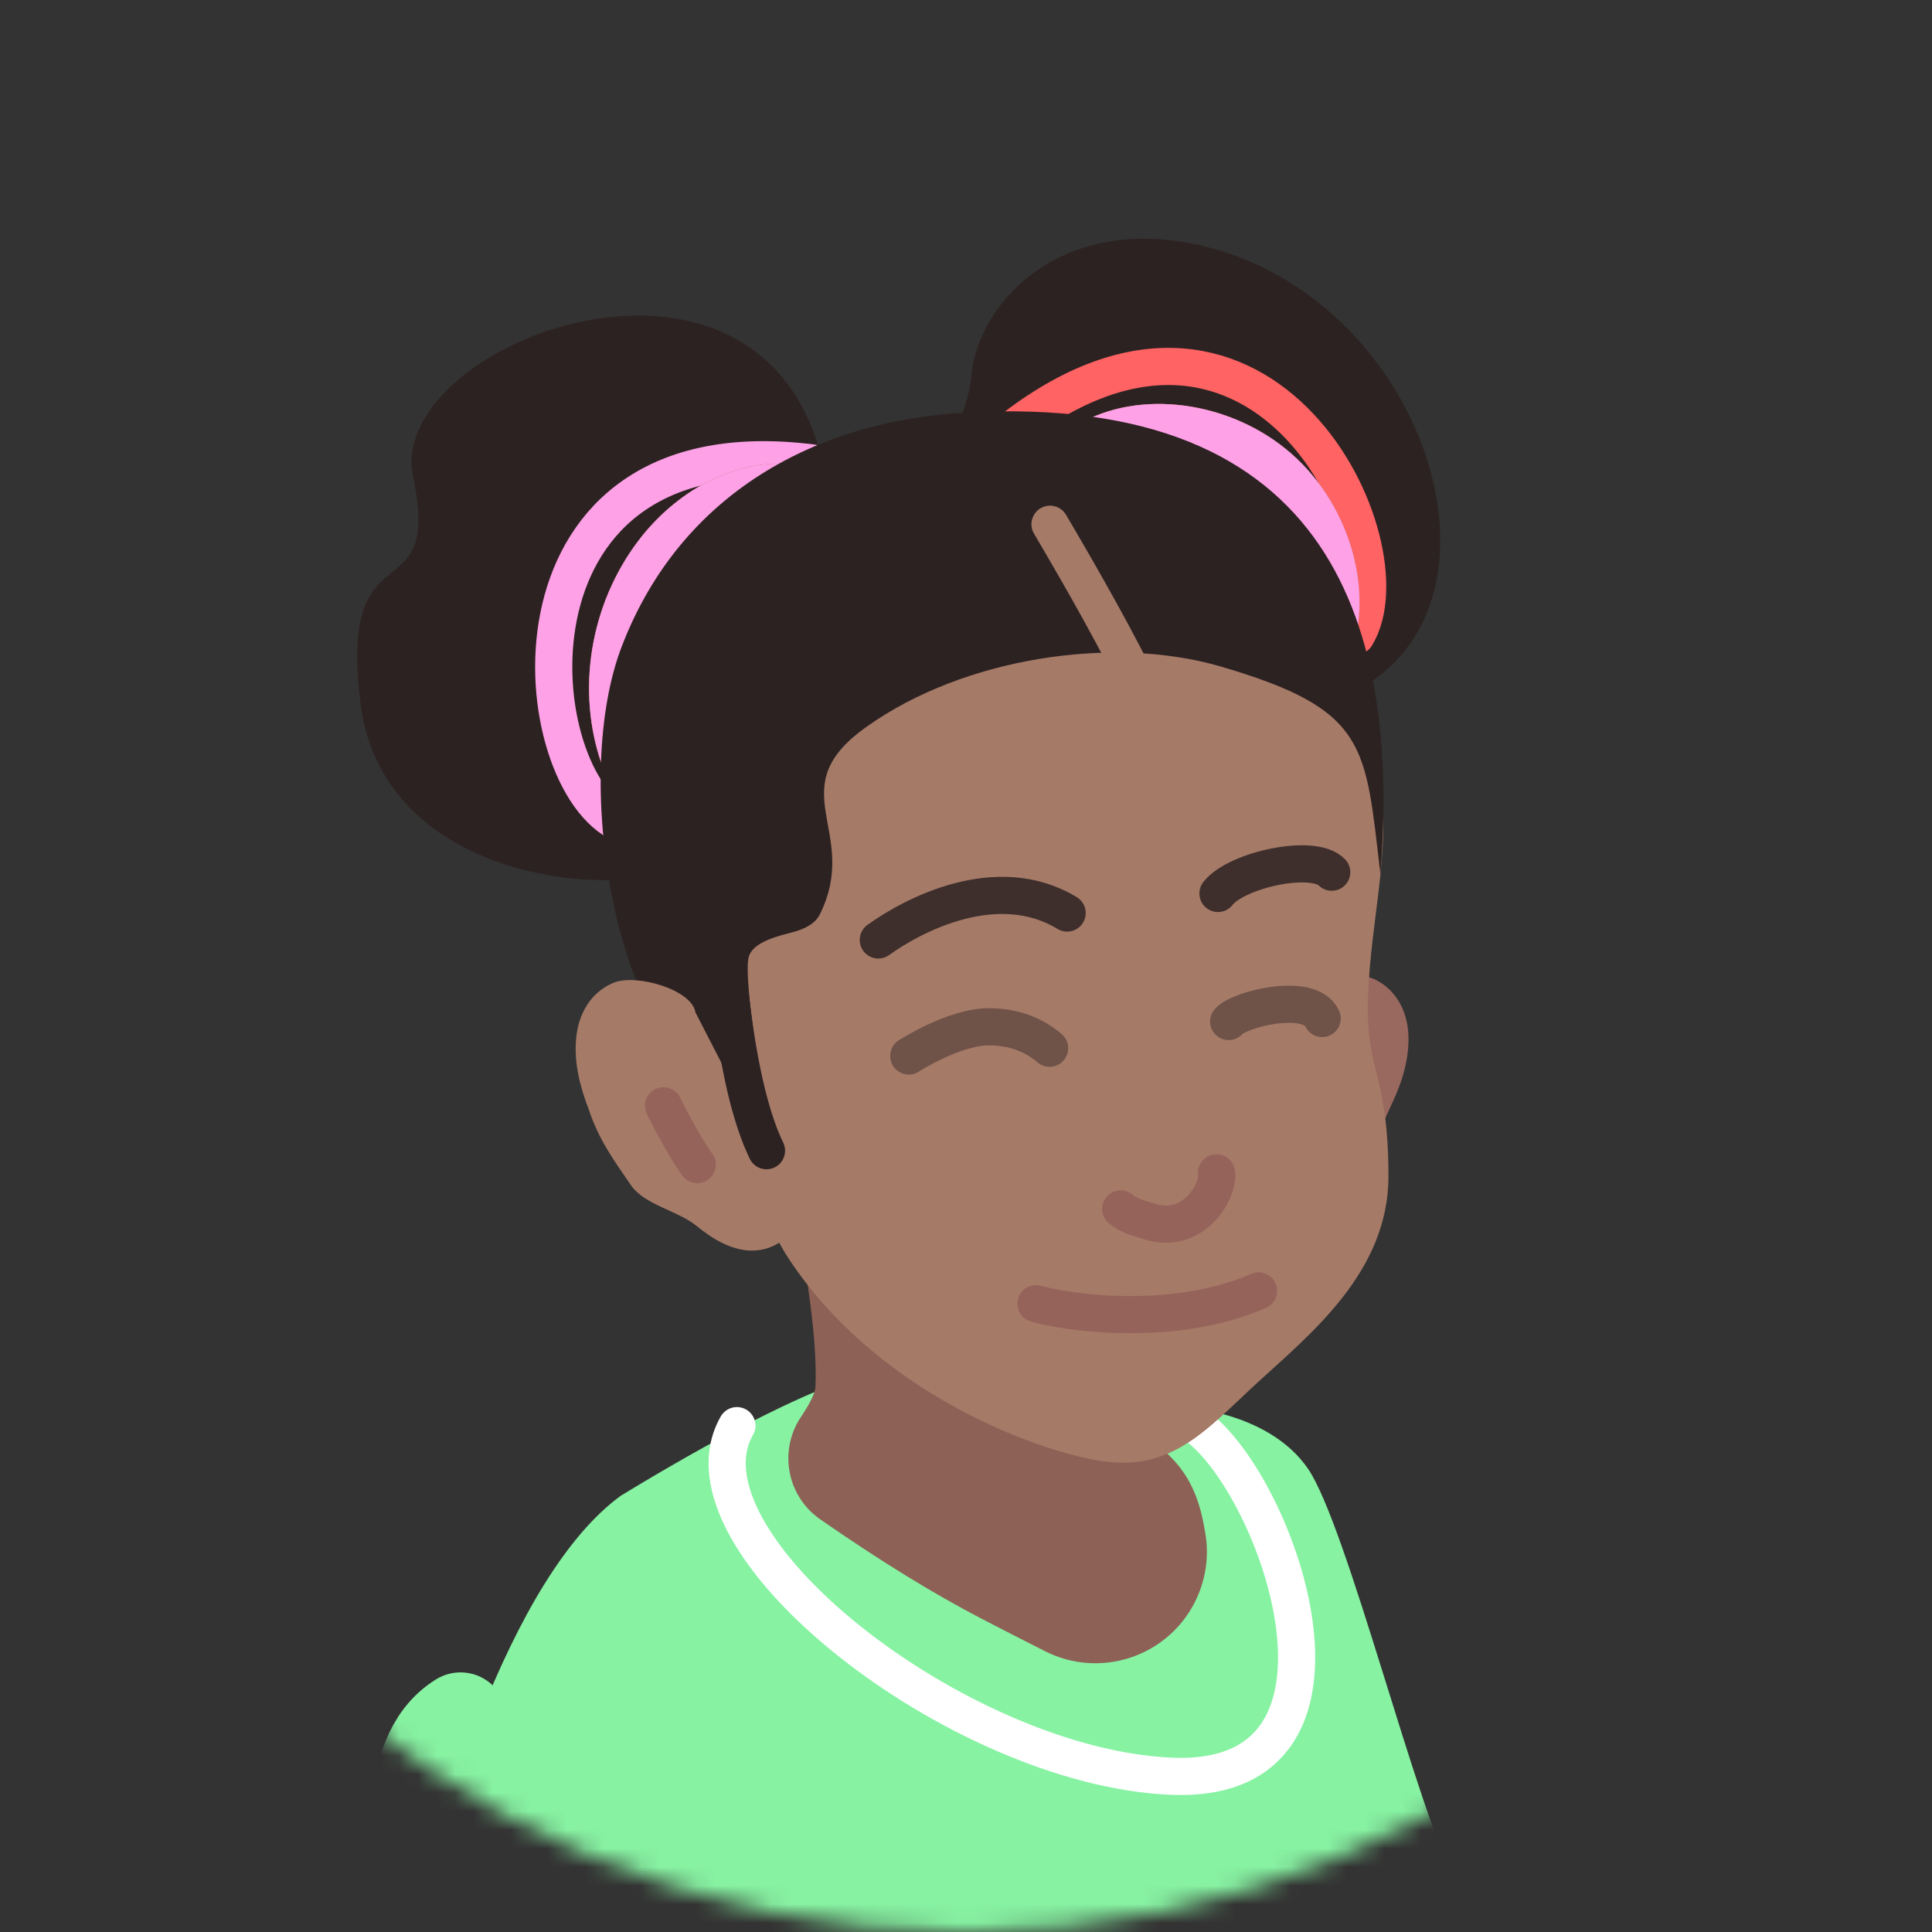 <?xml version="1.0" encoding="UTF-8"?>
<svg width="104px" height="104px" viewBox="0 0 104 104" version="1.1" xmlns="http://www.w3.org/2000/svg" xmlns:xlink="http://www.w3.org/1999/xlink">
    <rect x="0" y="0" width="104" height="104" fill="#333333" stroke="none"/>
    <!-- Generator: Sketch 49.3 (51167) - http://www.bohemiancoding.com/sketch -->
    <title>avatar/01 copy 17</title>
    <desc>Created with Sketch.</desc>
    <defs>
        <circle id="path-1" cx="52" cy="52" r="52"></circle>
    </defs>
    <g id="Style" stroke="none" stroke-width="1" fill="none" fill-rule="evenodd">
        <g id="Illustration" transform="translate(-657, -1046)">
            <g id="Illustration/Avatar/16" transform="translate(657, 1046)">
                <g id="Group">
                    <mask id="mask-2" fill="white">
                        <use xlink:href="#path-1"></use>
                    </mask>
                    <path d="M68.913,39.77 C67.221,40.932 63.207,37.12 59.341,37.192 C55.476,37.263 50.297,33.491 51.008,26.045 C52.415,11.33 74.25,3.927 75.937,20.699" id="Path-31-Copy" fill="#2D2222" mask="url(#mask-2)" transform="translate(63.44, 25.544) scale(-1, -1) rotate(-84) translate(-63.44, -25.544) "></path>
                    <path d="M37.601,46.263 C34.174,48.637 20.686,47.814 19.414,37.918 C18.142,28.023 23.84,33.254 22.236,25.678 C20.633,18.102 42.937,10.074 44.625,27.008" id="Path-31" fill="#2D2222" mask="url(#mask-2)"></path>
                    <path d="M70.274,53.956 C69.982,52.749 66.917,52.146 65.75,52.749 C64.582,53.353 63.998,54.56 63.998,55.918 C63.998,57.276 64.436,58.483 65.02,59.69 C66.187,62.405 67.939,64.819 70.42,66.479 C71.296,67.082 72.463,67.686 73.631,67.535 C74.798,67.384 75.82,66.479 75.82,65.272" id="Shape-Copy-2" fill="#99685E" fill-rule="nonzero" mask="url(#mask-2)" transform="translate(69.909, 60.036) scale(-1, 1) translate(-69.909, -60.036) "></path>
                    <g id="Group-2" mask="url(#mask-2)">
                        <g transform="translate(110, 59.5) rotate(5) translate(-110, -59.5) translate(-3, -155)">
                            <path d="M66.05,410.319 C61.863,412.418 53.801,412.087 52.021,411.755 C49.823,411.424 48.357,410.54 48.148,409.878 C47.938,409.325 47.833,408.663 48.671,408.663 L52.649,409.657 C57.57,408.221 61.967,410.209 66.155,408 C66.993,408 66.993,408.442 66.993,409.104 C67.097,409.767 66.05,410.319 66.05,410.319 Z" id="Shape" stroke="none" fill="#49361A" fill-rule="nonzero"></path>
                            <path d="M50.543,393.173 C49.73,396.103 48.308,399.138 48.816,402.172 C49.019,403.114 48.003,407.09 48.003,407.822 C47.8,410.752 57.857,409.915 59.381,409.81 C61.311,409.706 63.952,408.869 65.883,408.764 C66.492,408.764 67,408.345 67,407.718 C66.898,404.997 63.241,404.474 63.14,404.265 C62.53,402.695 61.209,401.021 60.092,399.765 C58.06,397.359 56.028,390.244 55.622,387" id="Shape" stroke="none" fill="#A57A67" fill-rule="nonzero"></path>
                            <path d="M78.872,393 C78.157,397.142 81.837,397.867 83.37,399.317 C84.29,400.249 85.414,401.077 86.641,401.698 L94,405.116 C92.876,405.944 91.342,405.323 89.911,405.219 C88.889,405.116 87.765,405.323 86.743,405.53 C80.712,406.462 74.579,405.84 68.549,405.116 C68.344,405.116 68.14,405.012 67.936,404.805 C67.322,404.287 66.913,403.355 67.016,402.527 C67.016,402.009 67.016,401.388 67.118,401.181 C68.14,397.867 69.469,397.97 70.082,393.414" id="Shape" stroke="none" fill="#A57A67" fill-rule="nonzero"></path>
                            <path d="M94.705,407 L69.565,407 C68.313,407 68,406.5 68,406 C68,405.4 68.313,405 69.565,405 L94.705,405 C95.957,405 97,405.5 97,406 C97,406.6 95.957,407 94.705,407 Z" id="Shape" stroke="none" fill="#49361A" fill-rule="nonzero"></path>
                            <path d="M60,353.669 C57.273,358.72 56.566,368.615 56.364,375.212 C56.162,379.335 56.566,385.725 56.667,389.642 C56.768,394.796 57.475,399.228 58.283,403.763 L49.193,405 C48.89,400.259 47.173,395.105 46.163,390.26 C45.557,386.962 43.638,380.468 42.729,377.273 C41.416,372.429 40.709,365.729 41.113,359.647 C41.416,355.421 42.325,351.711 43.335,348 L60,353.669 Z" id="Shape" stroke="none" fill="#A57A67" fill-rule="nonzero"></path>
                            <path d="M41,358.441 C41,358.543 41,358.748 41.102,358.851 C41.511,359.26 41.919,359.567 42.43,359.669 C44.065,360.079 45.801,359.772 47.538,359.977 C48.048,360.079 48.661,360.181 49.07,360.488 C49.478,360.898 49.683,361.41 49.887,361.921 C51.011,364.173 53.667,365.095 56.118,364.992 C56.425,364.992 56.731,364.89 56.935,364.89 C57.548,360.591 58.57,356.394 60,353.63 L43.145,348 C42.43,350.354 41.306,356.087 41,358.441 Z" id="Shape" stroke="none" fill="#8E5654" fill-rule="nonzero" opacity="0.8"></path>
                            <path d="M78.051,398.228 C77.742,397.503 78.566,393.153 78.669,392.324 C79.39,386.732 80.523,381.242 81.141,375.65 C82.172,367.468 82.275,359.182 81.451,351 L65.378,354.936 C64.039,361.875 66.615,370.575 67.542,377.514 C68.469,384.453 67.851,399.264 68.057,398.953 C68.16,399.057 78.36,399.057 78.051,398.228 Z" id="Shape" stroke="none" fill="#A57A67" fill-rule="nonzero"></path>
                            <path d="M82,359.717 C82,356.811 81.794,353.906 81.485,351 L65.417,354.807 C64.902,357.212 64.902,359.817 65.211,362.422 C66.241,363.023 67.374,363.324 68.61,363.624 C70.464,364.025 72.524,364.326 74.069,363.324 C74.893,362.723 75.511,361.821 76.438,361.42 C77.777,360.819 79.528,361.62 80.867,360.919 C81.485,360.819 81.794,360.318 82,359.717 Z" id="Shape" stroke="none" fill="#8E5654" fill-rule="nonzero" opacity="0.8"></path>
                            <path d="M28.992,259.826 C29.192,258.026 29.392,256.026 30.992,254.826" id="Shape" stroke="#87F2A2" stroke-width="5" fill="none" stroke-linecap="round"></path>
                            <path d="M39.278,302.299 C35.555,307.557 34.83,314.362 31.934,322.301 C30.693,325.703 28.934,330.859 28.314,334.467 C27.486,339.313 28.314,340.344 30.589,343.953 C33.796,349.108 36.589,346.736 41.761,349.52 C46.623,352.201 50.036,354.881 55.208,356.325 C64.518,358.902 94.206,354.16 93.999,341.066 C93.895,334.158 92.551,326.528 91.723,319.62 C90.896,311.888 89.344,306.217 86.344,299" id="Shape" stroke="none" fill="#E2E2E2" fill-rule="nonzero"></path>
                            <path d="M29,330.595 C29.212,332.764 30.163,333.281 30.798,335.141 C31.538,337.517 32.808,339.894 34.5,339.997 C36.404,340.1 37.99,337.517 38.625,334.624 C39.26,331.731 38.942,330.698 38.731,327.805 C38.096,321.502 36.827,315.199 35.981,309 C34.606,312.926 33.654,317.369 31.962,322.225 C30.904,324.499 29.74,327.598 29,330.595 Z" id="Shape" stroke="none" fill="#CECAD4" fill-rule="nonzero"></path>
                            <path d="M47,308 C46.333,309.604 45.667,311.302 45,313" id="Shape" stroke="#CECAD4" stroke-width="2" fill="none" stroke-linecap="round"></path>
                            <path d="M56.7,309 C56.4,311.667 56.1,314.333 56,317" id="Shape" stroke="#CECAD4" stroke-width="2" fill="none" stroke-linecap="round"></path>
                            <path d="M68,309 C68.6,310.935 69.3,312.774 70,315" id="Shape" stroke="#CECAD4" stroke-width="2" fill="none" stroke-linecap="round"></path>
                            <path d="M80,308 C80.727,309.702 81.273,311.298 82,313" id="Shape" stroke="#CECAD4" stroke-width="2" fill="none" stroke-linecap="round"></path>
                            <path d="M39.987,297.907 C39.679,298.945 38.754,300.606 39.062,301.644 C39.268,302.682 40.09,303.616 40.912,304.343 C45.641,308.807 51.295,309.637 57.771,310.364 C64.248,311.09 69.49,311.506 75.761,309.845 C79.256,308.91 83.265,307.146 85.116,305.381 C86.863,303.72 88.097,303.201 87.994,300.813 C87.891,298.426 87.172,297.491 86.966,295" id="Shape" stroke="none" fill="#E2E2E2" fill-rule="nonzero"></path>
                            <path d="M39.987,297.907 C39.679,298.945 38.754,300.606 39.062,301.644 C39.268,302.682 40.09,303.616 40.912,304.343 C45.641,308.807 51.295,309.637 57.771,310.364 C64.248,311.09 69.49,311.506 75.761,309.845 C79.256,308.91 83.265,307.146 85.116,305.381 C86.863,303.72 88.097,303.201 87.994,300.813 C87.891,298.426 87.172,297.491 86.966,295" id="Shape" stroke="none" fill="#CECAD4" fill-rule="nonzero"></path>
                            <path d="M38.541,242.109 C27.67,251.608 25.721,296.388 27.67,302.907 C27.67,301.872 27.977,300.217 29.003,300.32 C30.029,300.424 30.952,261.044 31.772,261.562 C33.31,262.596 33.31,268.701 34.849,269.84 C36.182,270.771 32.285,271.806 37.618,276.669 C41.925,285.568 41.413,285.05 38.951,294.57 C38.644,295.605 38.438,296.639 38.644,297.674 C38.849,298.709 39.669,299.64 40.49,300.364 C45.207,304.814 50.848,305.641 57.309,306.366 C63.77,307.09 69.001,307.504 75.257,305.848 C78.744,304.917 82.744,303.158 84.59,301.399 C86.333,299.743 88.282,299.226 88.18,296.846 C88.077,294.466 86.744,293.535 86.539,291.052 C85.923,283.498 87.667,287.12 87.667,279.566 C87.667,275.634 86.641,271.702 86.846,267.667 C87.051,264.045 91,280.63 91,277.009 C91,274.629 89.769,272.146 89.256,269.766 C88.333,265.937 87.308,261.902 85.052,258.694 C82.795,255.486 77.631,240.298 75.257,237.428 C72.883,234.557 67.975,234.348 65.514,235.072 C62.745,235.9 59.771,236.314 56.899,236.625 C53.002,237.038 55.99,233.272 52.196,234.099 C48.401,234.927 40.797,240.453 38.541,242.109 Z" id="Shape" stroke="none" fill="#87F2A2" fill-rule="nonzero"></path>
                            <path d="M44.438,237.807 C41.421,244.336 57.895,255.08 69.378,254.57 C80.861,254.061 73.764,238.473 69.069,235.652" id="Path-29" stroke="#FFFFFF" stroke-width="2" fill="none" stroke-linecap="round"></path>
                            <path d="M45.002,220 C44.897,221.23 48.26,230.355 48.47,235.379 C48.47,235.71 48.256,236.267 47.828,237.048 L47.828,237.048 C46.78,238.961 47.457,241.36 49.349,242.443 C52.74,244.382 55.794,245.912 58.51,247.032 C59.501,247.441 60.671,247.916 62.019,248.457 L62.019,248.457 C65.094,249.692 68.588,248.2 69.823,245.125 C70.301,243.935 70.385,242.624 70.063,241.383 C70.013,241.191 69.961,241.002 69.908,240.816 C68.956,237.529 67.11,237.253 67.069,236.609" id="Shape" stroke="none" fill="#8E6157" fill-rule="nonzero"></path>
                            <path d="M63.837,237.968 C67.933,238.378 69.631,235.813 72.143,233.066 C74.762,230.203 78.656,226.507 78.208,221.386 C77.76,216.265 76.672,215.916 76.35,212.809 C75.889,208.353 76.981,203.877 75.775,199.654 C73.727,192.588 67.319,185.022 60.151,183.383 C53.495,181.847 45.507,185.022 41.309,190.45 C37.11,195.877 36.496,203.149 37.52,209.908 C38.339,215.233 42.128,222.504 46.224,228.342 C51.486,235.218 60.253,237.661 63.837,237.968 Z" id="Shape" stroke="none" fill="#A57A67" fill-rule="nonzero"></path>
                            <path d="M21.388,309.675 C18.347,313.532 34.259,312.085 31.725,309" id="Shape" stroke="#F95346" stroke-width="2" fill="none" stroke-linecap="round"></path>
                            <path d="M21.388,308.675 C18.347,312.532 34.259,311.085 31.725,308" id="Shape" stroke="#F95346" stroke-width="2" fill="none" stroke-linecap="round"></path>
                            <path d="M21.388,309.675 C18.347,313.532 34.259,312.085 31.725,309" id="Shape" stroke="#FFA1E6" stroke-width="2" fill="none" stroke-linecap="round"></path>
                            <path d="M21.388,308.675 C18.347,312.532 34.259,311.085 31.725,308" id="Shape" stroke="#667AF4" stroke-width="2" fill="none" stroke-linecap="round"></path>
                            <path d="M28.197,330.605 C24.962,328.429 23.396,324.388 22.979,320.451 C22.561,316.514 22.979,312.577 22.561,308.639 C22.248,305.635 21.518,302.837 21.205,299.833 C19.744,286.363 26.527,274.345 27.988,260.876 C28.092,260.358 28.718,259.84 29.24,260.047 C33.101,261.601 36.649,263.259 38.736,266.885 C39.467,268.128 40.093,269.475 39.989,270.926 C39.989,272.273 39.362,273.412 38.945,274.656 C37.067,279.214 34.98,281.701 33.936,286.467 C32.579,292.684 32.579,301.18 31.745,307.5 C31.432,309.779 31.223,312.266 32.162,314.338 C32.579,315.374 33.31,316.203 33.832,317.239 C35.606,320.969 33.936,325.217 32.266,329.05 C31.849,329.879 31.432,330.812 30.284,330.915 C29.658,331.019 28.927,331.123 28.197,330.605 Z" id="Shape" stroke="none" fill="#A57A67" fill-rule="nonzero"></path>
                            <path d="M28,319 C28.231,320.667 28.615,322.333 29,324" id="Shape" stroke="#82444A" stroke-width="2" fill="none" opacity="0.8" stroke-linecap="round"></path>
                            <path d="M35.211,206.004 C29.88,203.694 26.765,185.174 43.944,185.829" id="Path-30" stroke="#FFA1E6" stroke-width="2" fill="none" stroke-linecap="round"></path>
                            <path d="M43,186.004 C39.885,185.9 36.978,187.883 35.213,190.492 C32.825,194.041 32.306,198.738 33.967,202.704 C34.383,203.643 34.902,204.687 35.94,205" id="Shape" stroke="none" fill="#F8987F" fill-rule="nonzero"></path>
                            <path d="M63.68,196.285 C58.464,194.024 55.417,175.905 72.224,176.547" id="Path-30-Copy" stroke="#FF6363" stroke-width="2" fill="none" stroke-linecap="round" transform="translate(65.892, 186.407) scale(-1, 1) rotate(40) translate(-65.892, -186.407) "></path>
                            <path d="M58,182.549 C61.103,180.302 66.109,180.516 69.612,183.084 C73.116,185.653 74.818,190.361 73.617,194" id="Shape" stroke="none" fill="#F8987F" fill-rule="nonzero"></path>
                            <path d="M43,186.004 C39.885,185.9 36.978,187.883 35.213,190.492 C32.825,194.041 32.306,198.738 33.967,202.704 C34.383,203.643 34.902,204.687 35.94,205" id="Shape" stroke="none" fill="#302342" fill-rule="nonzero" opacity="0.4"></path>
                            <path d="M58,182.549 C61.103,180.302 66.109,180.516 69.612,183.084 C73.116,185.653 74.818,190.361 73.617,194" id="Shape" stroke="none" fill="#302342" fill-rule="nonzero" opacity="0.4"></path>
                            <path d="M43,186.004 C39.885,185.9 36.978,187.883 35.213,190.492 C32.825,194.041 32.306,198.738 33.967,202.704 C34.383,203.643 34.902,204.687 35.94,205" id="Shape" stroke="none" fill="#FFA1E6" fill-rule="nonzero"></path>
                            <path d="M58,182.549 C61.103,180.302 66.109,180.516 69.612,183.084 C73.116,185.653 74.818,190.361 73.617,194" id="Shape" stroke="none" fill="#FFA1E6" fill-rule="nonzero"></path>
                            <path d="M66.668,194.798 C60.728,193.676 52.973,195.6 48.16,199.682 C43.654,203.458 48.326,205.316 46.483,210.01 C46.278,210.521 45.766,210.827 45.254,211.031 C44.434,211.337 42.966,211.768 42.864,212.686 C42.796,213.299 43.089,214.985 43.744,217.744 C42.308,218.682 41.42,219.082 41.079,218.946 C36.163,217.211 32.476,203.842 34.627,196.494 C37.085,188.023 44.048,183.533 51.934,182.41 C71.699,179.553 76.255,192.129 76.357,205.193 C74.924,198.355 74.963,196.431 66.668,194.798 Z" id="Shape" stroke="none" fill="#2D2222" fill-rule="nonzero"></path>
                            <path d="M40.276,215.841 C39.984,214.634 36.919,214.031 35.751,214.634 C34.584,215.238 34,216.445 34,217.803 C34,219.16 34.438,220.367 35.022,221.574 C35.671,223.084 36.596,224.167 37.631,225.413 C38.458,226.408 40.229,226.543 41.331,227.281 C42.206,227.884 43.374,228.488 44.542,228.337 C45.709,228.186 46.731,227.281 46.731,226.074" id="Shape" stroke="none" fill="#A57A67" fill-rule="nonzero"></path>
                            <path d="M59.909,228.917 C61.569,229.525 67.186,230.742 71.909,229.069" id="Shape" stroke="#96635B" stroke-width="2" fill="none" stroke-linecap="round" transform="translate(65.909, 229.417) rotate(-9) translate(-65.909, -229.417) "></path>
                            <path d="M68.974,222 C69.196,222.994 67.98,225.578 65.437,224.883 C64.884,224.783 64.442,224.684 64,224.386" id="Shape" stroke="#96635B" stroke-width="2" fill="none" stroke-linecap="round"></path>
                            <path d="M57,188 C59.069,190.9 61.138,193.9 63,197" id="Shape" stroke="#A57A67" stroke-width="2" fill="none" stroke-linecap="round"></path>
                            <path d="M21,310 C22.467,308.804 29.8,308.734 32,309.508" id="Shape" stroke="#FFA1E6" stroke-width="2" fill="none" stroke-linecap="round"></path>
                            <path d="M21.443,311 C17.935,307.095 36.54,307.198 32.394,310.178" id="Shape" stroke="#FFA1E6" stroke-width="2" fill="none" stroke-linecap="round"></path>
                            <path d="M21.443,308 C17.935,304.095 36.54,304.198 32.394,307.178" id="Shape" stroke="#FFA1E6" stroke-width="2" fill="none" stroke-linecap="round"></path>
                            <path d="M21.443,307 C17.935,303.095 36.54,303.198 32.394,306.178" id="Shape" stroke="#FFA1E6" stroke-width="2" fill="none" stroke-linecap="round"></path>
                            <path d="M21.443,306 C17.935,302.095 36.54,302.198 32.394,305.178" id="Shape" stroke="#FFA1E6" stroke-width="2" fill="none" stroke-linecap="round"></path>
                            <path d="M21.443,310 C17.935,306.095 36.54,306.198 32.394,309.178" id="Shape" stroke="#FFA1E6" stroke-width="2" fill="none" stroke-linecap="round"></path>
                            <path d="M27.978,305.696 C28.191,307.332 26.806,308.749 24.994,308.967 C23.182,309.185 22.117,308.313 22.01,306.678 C21.903,305.042 22.649,303.516 24.461,303.08 C26.38,302.644 27.765,304.061 27.978,305.696 Z" id="Shape" stroke="none" fill="#8A59EF" fill-rule="evenodd" opacity="0.4"></path>
                            <path d="M48,403.523 C51.25,399.037 60.79,405.766 61,407" id="Shape" stroke="#E2E2E2" stroke-width="2" fill="none" stroke-linecap="round"></path>
                            <path d="M61.071,410 C60.716,407.118 61.781,404.029 62.402,403.412 C62.58,403.206 62.935,403 63.201,403 C63.556,403.103 63.822,403.412 64,403.824" id="Shape" stroke="#E2E2E2" stroke-width="2" fill="none" stroke-linecap="round"></path>
                            <path d="M75,404 C77.473,400.712 81.022,398.273 85,397" id="Shape" stroke="#E2E2E2" stroke-width="2" fill="none" stroke-linecap="round"></path>
                            <path d="M47.245,396 C47.04,396 46.938,395.801 47.04,395.602 C47.142,395.404 47.347,395.404 47.449,395.304 C48.676,394.907 49.902,394.41 51.129,394.012 C52.458,393.515 53.684,393.118 55.116,393.018 C56.444,392.919 57.876,393.217 59,394.012" id="Shape" stroke="#E2E2E2" stroke-width="2" fill="none" stroke-linecap="round"></path>
                            <path d="M68,394 C72.045,393.333 76.196,392.667 80.241,392 C80.56,392 81.093,392.133 80.986,392.533" id="Shape" stroke="#E2E2E2" stroke-width="2" fill="none" stroke-linecap="round"></path>
                            <path d="M2,298 C4.368,299.031 6.632,300.062 9,301" id="Shape" stroke="#FF6363" stroke-width="2" fill="none" stroke-linecap="round"></path>
                            <path d="M0,306 C2.63,306.1 5.37,306.2 8,306.3" id="Shape" stroke="#FF6363" stroke-width="2" fill="none" stroke-linecap="round"></path>
                            <path d="M2,314 C5.036,313.565 8.072,312.957 11,312" id="Shape" stroke="#FF6363" stroke-width="2" fill="none" stroke-linecap="round"></path>
                            <path d="M195,33 C196.42,36.6 198.957,39.776 202,42" id="Shape" stroke="#FF6363" stroke-width="2" fill="none" stroke-linecap="round"></path>
                            <path d="M188,44 C190.9,45.969 194.5,47 198,47" id="Shape" stroke="#FF6363" stroke-width="2" fill="none" stroke-linecap="round"></path>
                            <path d="M184,55.3 C187.7,55.7 191.3,55.6 195,55" id="Shape" stroke="#FF6363" stroke-width="2" fill="none" stroke-linecap="round"></path>
                            <path d="M131.765,57 C134.428,59.172 137.091,61.345 138.627,64.345 C140.47,67.966 140.368,72.621 138.32,76.241 C138.012,76.759 137.705,77.276 137.807,77.793 C137.807,78.31 138.115,78.621 138.422,79.034 C140.675,81.828 142.723,84.931 143.542,88.448 C145.283,95.586 141.801,102.931 137.398,108.828 C135.759,111 133.813,113.172 131.253,114 L112,85.345 L131.765,57 Z" id="Shape" stroke="none" fill="#703D31" fill-rule="nonzero"></path>
                            <path d="M131.765,57 C134.428,59.172 137.091,61.345 138.627,64.345 C140.47,67.966 140.368,72.621 138.32,76.241 C138.012,76.759 137.705,77.276 137.807,77.793 C137.807,78.31 138.115,78.621 138.422,79.034 C140.675,81.828 142.723,84.931 143.542,88.448 C145.283,95.586 141.801,102.931 137.398,108.828 C135.759,111 133.813,113.172 131.253,114 L112,85.345 L131.765,57 Z" id="Shape" stroke="none" fill="#562D2A" fill-rule="nonzero"></path>
                            <circle id="Oval" stroke="none" fill="#703D31" fill-rule="nonzero" cx="78.5" cy="64.5" r="10.5"></circle>
                            <path d="M96,85.26 C96,94.86 94.868,116 85.193,116 C75.517,116 60.696,102.826 61.005,92 C61.211,82.4 68.827,68 78.502,68 C88.178,68 96,75.66 96,85.26 Z" id="Shape" stroke="none" fill="#703D31" fill-rule="nonzero"></path>
                            <rect id="Rectangle-path" stroke="none" fill="#D5B49E" fill-rule="nonzero" x="104" y="67" width="12" height="29"></rect>
                            <rect id="Rectangle-path" stroke="none" fill="#C4907E" fill-rule="nonzero" x="103" y="67" width="13" height="30"></rect>
                            <path d="M135.437,45.636 C127.017,51.222 125.873,23.914 125.769,20.707 C125.769,13.777 121.611,6.743 132.63,8.191 C144.17,9.743 147.704,19.673 148.848,28.672 C149.472,33.43 148.12,39.533 145.833,43.774 C144.482,46.153 138.348,53.187 135.541,48.325" id="Shape" stroke="none" fill="#703D31" fill-rule="nonzero"></path>
                            <path d="M136.986,48.855 C136.986,66.556 136.678,84.359 120.36,82.918 C102.811,81.374 75,68.614 75,50.811 C75,33.007 92.036,12.529 109.687,12.014 C138.525,11.397 136.986,31.155 136.986,48.855 Z" id="Shape" stroke="none" fill="#D5B49E" fill-rule="nonzero"></path>
                            <path d="M108,81.778 C108,92.411 99.287,101 88.5,101 C77.713,101 69,92.411 69,81.778 C69,73.803 73.875,63.681 80.928,61.125 C83.314,60.307 85.803,63.783 88.5,63.783 C99.184,63.885 108,71.145 108,81.778 Z" id="Shape" stroke="none" fill="#703D31" fill-rule="nonzero"></path>
                            <path d="M74,80 C72.329,83.017 70.824,94.883 73.331,98" id="Shape" stroke="#794139" stroke-width="2" fill="none" stroke-linecap="round"></path>
                            <path d="M134.813,103 C146.903,116.747 166.433,142.703 169.43,160.246 C170.153,164.452 170.36,168.864 169.016,172.968 C166.64,180.252 160.13,190.408 154.86,198 L149.28,183.535 C150.83,176.866 152.276,170.198 152.38,163.427 C152.483,156.656 148.04,149.577 144.113,144.037 C142.253,141.472 139.877,139.215 137.087,137.676 L122,113.362 L134.813,103 Z" id="Shape" stroke="none" fill="#D5B49E" fill-rule="nonzero"></path>
                            <path d="M135.701,103 C147.83,116.747 167.422,142.703 170.428,160.246 C171.154,164.452 171.361,168.864 170.013,172.968 C167.629,180.252 161.098,190.408 155.812,198 L150.214,183.535 C151.769,176.866 153.22,170.198 153.324,163.427 C153.427,156.656 148.97,149.577 145.031,144.037 C143.165,141.472 140.781,139.215 137.982,137.676 L130,117.773 L135.701,103 Z" id="Shape" stroke="none" fill="#D0A995" fill-rule="nonzero"></path>
                            <path d="M179.985,409.092 C181.434,409.411 182.78,409.837 184.126,410.263 C184.437,410.369 184.851,410.476 184.954,410.795 C185.265,411.54 183.919,412.605 183.194,412.924 C178.846,414.734 173.358,415.693 164.765,414.415 C163.109,414.202 161.556,413.883 160.003,413.563 C157,412.924 153.894,412.286 150.892,411.647 C149.649,411.434 148.51,411.114 147.268,410.689 C146.129,410.263 133.291,406.962 131.945,406.536 C130.806,406.217 129.357,405.791 129.046,404.62 C128.839,403.662 129.357,402.703 130.081,402.171 C130.806,401.639 131.841,401.426 132.67,401.319 C135.051,400.894 137.329,401.426 139.71,401" id="Shape" stroke="none" fill="#231F20" fill-rule="nonzero"></path>
                            <path d="M154.59,409.93 C160.762,411.275 167.962,412 170.122,412 C170.43,412 183.596,411.379 182.979,408.067 C182.67,406.204 179.379,403.513 176.91,403.306 C174.133,403.099 170.842,404.858 162.819,399.373 C156.853,395.336 148.83,391.921 146.876,388.091 C145.848,386.124 146.67,384.572 146.67,382.398 C146.67,381.053 146.773,379.604 146.876,378.258 C147.185,374.946 143.996,372.255 140.808,373.187 L138.75,373.808 C136.899,374.325 135.459,375.981 135.253,377.948 C134.842,381.674 135.459,383.33 134.43,386.849 C133.813,388.712 129.802,397.717 130.008,399.683 C130.008,399.787 130.008,399.994 130.11,400.097 C130.522,402.374 131.448,404.444 134.43,404.962 C137.413,405.272 154.59,409.93 154.59,409.93 Z" id="Shape" stroke="none" fill="#D5B49E" fill-rule="nonzero"></path>
                            <path d="M112.024,212.317 C111.609,216.656 116.589,219.239 119.805,222.132 C124.578,226.368 126.445,232.774 128.209,238.87 C133.085,256.021 136.508,267.076 141.384,284.227 C142.214,287.223 143.044,290.22 143.355,293.319 C143.563,296.522 143.148,299.828 142.837,303.031 C141.799,311.71 136.197,320.492 134.018,331.237 C130.283,349.318 132.566,367.916 133.085,386.72 C133.085,388.063 134.33,389.096 135.574,388.993 L145.741,388.166 C146.779,388.063 147.713,387.236 147.816,386.203 C151.759,362.027 160.37,331.754 168.462,309.54 C169.084,307.784 169.707,306.131 169.914,304.271 C170.122,302.515 169.914,300.862 169.707,299.105 C167.113,274.102 170.018,251.888 167.424,226.575 C165.868,210.974 162.548,204.775 157.88,190" id="Shape" stroke="none" fill="#2D2222" fill-rule="nonzero"></path>
                            <circle id="Oval" stroke="none" fill="#D5B49E" fill-rule="nonzero" cx="119" cy="109" r="14"></circle>
                            <path d="M110.979,104 C109.021,104 107.165,104.409 105.515,105.328 C105.206,106.554 105,107.78 105,109.108 C105,116.769 111.289,123 119.021,123 C121.186,123 123.144,122.489 125,121.672 C125,121.263 125,120.855 125,120.548 C125,111.355 118.814,104 110.979,104 Z" id="Shape" stroke="none" fill="#D5B49E" fill-rule="nonzero"></path>
                            <path d="M100,91.269 C81.441,84.529 75.118,94.691 74.201,97.387 C71.753,104.543 69,110.246 69,119.268 C69,130.26 73.576,142.679 77.043,150.56 C77.043,150.457 89.599,149.03 89.599,129.119 C89.599,124.971 89.599,122.586 89.497,120.824 C89.395,117.713 90.007,114.705 91.23,111.905 L100,91.269 Z" id="Shape" stroke="none" fill="#D5B49E" fill-rule="nonzero"></path>
                            <path d="M136,11.74 C131.434,-1.207 92.412,-4.625 81.826,7.494 C79.647,9.98 77.156,13.708 77.779,16.919 C74.458,18.991 71.863,21.891 70.307,25.517 C68.127,29.971 67.92,33.7 68.542,38.568 C68.957,42.504 71.344,46.44 72.278,50.169 C72.797,52.551 65.325,56.902 65.014,65.188 C64.702,73.371 69.788,75.96 69.788,75.96 L81.307,80 L90.751,46.958 L130.915,10.187" id="Shape" stroke="none" fill="#703D31" fill-rule="nonzero"></path>
                            <path d="M133,22 C120.793,58.289 97.621,51.626 91,46.5 L95.552,50.601 C103.724,57.982 116.966,55.829 121.828,45.988 C121.931,45.783 122.034,45.475 122.138,45.27 L133,22 Z" id="Shape" stroke="none" fill="#CDA38F" fill-rule="nonzero"></path>
                            <path d="M114,46.79 C114.75,48.143 119.786,49.497 123,48.82 C125.893,48.143 126,46.564 126,46" id="Shape" stroke="#110C0C" stroke-width="2" fill="none" opacity="0.6" stroke-linecap="round"></path>
                            <path d="M92.88,14.865 L111.274,14.865 L127.291,10 L131.735,18.902 C131.735,18.902 133.905,17.66 132.561,21.697 C120.368,58.341 96.6,52.234 89.987,47.161 C82.65,42.503 78,27.494 78,27.494 L80.17,17.971" id="Shape" stroke="none" fill="#703D31" fill-rule="nonzero"></path>
                            <path d="M97.249,414.995 C94.318,415.099 85.223,413.638 85.122,411.236 C85.021,408.94 84.718,408.104 85.728,408 L96.441,408.731 C99.371,409.148 102.403,411.028 105.132,409.775 L105.637,409.148 C105.839,409.148 106.142,409.253 106.345,409.462 C107.355,410.297 107.153,412.176 106.041,412.907 C104.525,413.846 101.797,414.682 97.249,414.995 Z" id="Shape" stroke="none" fill="#231F20" fill-rule="nonzero"></path>
                            <path d="M101.293,412.037 C105.047,413.264 106.366,411.628 106.873,410.606 C107.076,410.197 106.975,409.175 106.975,408.766 C106.772,406.823 105.656,407.027 104.54,406.209 C103.424,405.391 103.119,404.369 102.206,403.347 C101.09,402.017 100.684,400.075 99.771,398.643 C99.264,397.825 98.452,397.212 97.945,396.394 C96.626,394.451 96.626,391.997 96.727,389.646 C96.829,387.396 97.032,385.249 97.235,383 L86.48,388.112 C86.886,392.713 84.35,397.314 85.161,401.813 C85.364,402.835 85.669,403.858 85.669,404.88 C85.669,405.698 85.364,406.618 85.263,407.436 C85.161,408.766 85.77,410.095 86.785,411.015 C87.799,411.833 89.321,412.344 90.944,412.344 C94.394,413.264 98.554,413.264 101.293,412.037 Z" id="Shape" stroke="none" fill="#D5B49E" fill-rule="nonzero"></path>
                            <path d="M80,54 C80,60.123 86.049,65 89.329,65 C92.61,65 90.047,60.019 90.047,54 C90.047,47.877 89.124,43 85.946,43 C82.666,43 80,47.877 80,54 Z" id="Shape" stroke="none" fill="#D5B49E" fill-rule="nonzero"></path>
                            <path d="M119,65 C119.845,67.938 131.248,68.697 136,67.37" id="Shape" stroke="#C59381" stroke-width="2" fill="none" stroke-linecap="round" stroke-linejoin="round"></path>
                            <path d="M135.045,48 C135.368,51.191 137.413,53.971 139.243,56.647 C139.781,57.368 140.212,58.191 139.889,58.912 C139.673,59.426 139.135,59.735 138.597,59.941 C136.767,60.868 134.937,61.588 133,62" id="Shape" stroke="none" fill="#D5B49E" fill-rule="nonzero"></path>
                            <path d="M134.292,48 C134.615,51.191 137.305,53.971 139.243,56.647 C139.781,57.368 140.212,58.191 139.889,58.912 C139.673,59.426 139.135,59.735 138.597,59.941 C136.767,60.868 134.937,61.588 133,62" id="Shape" stroke="#D6B49C" stroke-width="2" fill="none" stroke-linecap="round" stroke-linejoin="round"></path>
                            <path d="M134.292,48 C134.615,51.191 137.305,53.971 139.243,56.647 C139.781,57.368 140.212,58.191 139.889,58.912 C139.673,59.426 139.135,59.735 138.597,59.941 C136.767,60.868 134.937,61.588 133,62" id="Shape" stroke="#B66E54" stroke-width="2" fill="none" stroke-linecap="round"></path>
                            <path d="M115,22 C109.414,32.482 99.969,40.827 89,45" id="Shape" stroke="#302342" stroke-width="2" fill="none" opacity="0.2" stroke-linecap="round"></path>
                            <path d="M104,28 C100.122,34.275 95.02,39.712 89,44" id="Shape" stroke="#302342" stroke-width="2" fill="none" opacity="0.2" stroke-linecap="round"></path>
                            <path d="M86,49 C86.455,52.066 87.182,55.033 88,58" id="Shape" stroke="#C59381" stroke-width="2" fill="none" stroke-linecap="round" stroke-linejoin="round"></path>
                            <path d="M87.322,65.207 C83.941,67.489 87.744,73.792 90.913,71.51 C93.765,69.445 90.491,63.143 87.005,65.533" id="Shape" stroke="none" fill="#302342" fill-rule="nonzero" opacity="0.35"></path>
                            <path d="M87.322,62.207 C83.941,64.489 87.744,70.792 90.913,68.51 C93.765,66.445 90.491,60.143 87.005,62.533" id="Shape" stroke="none" fill="#FAEEAB" fill-rule="nonzero"></path>
                            <path d="M123.994,123 C130.947,136.094 118.576,146.937 106,141.617" id="Shape" stroke="#23191C" stroke-width="2" fill="none" stroke-linecap="round"></path>
                            <path d="M136.725,28.908 C139.248,32.187 139.143,36.901 139.458,41 C140.404,39.565 140.93,37.926 141.245,36.184 C142.191,31.88 142.191,27.371 141.56,22.964 C141.245,20.915 140.614,18.763 139.038,17.328 C137.146,15.791 134.413,15.688 132.1,16.508 C129.998,17.328 123.902,20.607 126.74,23.272 C128.001,24.399 129.788,24.091 131.47,24.399 C133.677,24.911 135.674,27.473 136.725,28.908 Z" id="Shape" stroke="none" fill="#703D31" fill-rule="nonzero"></path>
                            <path d="M80,53 C77.17,55.706 75.653,59.869 76.159,63.824 C76.26,64.969 76.563,66.114 76.26,67.259 C75.957,68.3 75.148,68.924 74.339,69.653 C69.791,73.92 66.354,79.437 64.838,85.578 C63.321,91.718 63.827,98.38 66.657,104" id="Shape" stroke="#302342" stroke-width="2" fill="none" opacity="0.2" stroke-linecap="round"></path>
                            <path d="M139,166 C131.736,169.986 124.472,171.736 117,173" id="Shape" stroke="#23191C" stroke-width="2" fill="none" stroke-linecap="round"></path>
                            <path d="M125,225 C125,223.452 125,221.698 126.045,220.563 C126.672,219.944 127.403,219.635 128.239,219.222 C132.313,217.468 136.701,215.714 139,212" id="Shape" stroke="#2D2222" stroke-width="2" fill="none"></path>
                            <path d="M125,225 C125,223.452 125,221.698 126.045,220.563 C126.672,219.944 127.403,219.635 128.239,219.222 C132.313,217.468 136.701,215.714 139,212" id="Shape" stroke="#48333E" stroke-width="2" fill="none" stroke-linecap="round"></path>
                            <path d="M137,379.4 C140.857,379.3 142.143,379.1 146,379" id="Shape" stroke="#48333E" stroke-width="2" fill="none" stroke-linecap="round"></path>
                            <path d="M88,380 C91.158,381.731 94.526,382.769 98,383" id="Shape" stroke="#48333E" stroke-width="2" fill="none" stroke-linecap="round"></path>
                            <path d="M150.31,409.982 C150.103,409.877 150,409.669 150,409.461 C150.929,406.235 152.478,402.904 155.059,400.926 C155.679,400.406 159.396,397.804 162.184,398.012 C162.803,398.116 163.319,398.324 163.836,398.532 C164.972,399.053 166.107,399.469 167.346,399.885 C169.618,400.614 173.025,401.551 175.71,402.071 C176.019,402.175 176.123,402.592 175.813,402.8 C174.987,403.424 171.27,405.298 170.547,406.651 C169.205,409.045 167.863,411.647 167.553,412.688 C167.45,412.896 167.346,413 167.14,413 L163.01,412.688 C159.809,412.48 156.711,411.855 153.717,411.022 L150.31,409.982 Z" id="Shape" stroke="none" fill="#333030" fill-rule="nonzero"></path>
                            <path d="M170,400 C168.364,400.418 167.164,401.254 166.291,402.612 C165.418,403.97 164.655,405.537 164,407" id="Shape" stroke="#302342" stroke-width="2" fill="none" opacity="0.2" stroke-linecap="round"></path>
                            <path d="M138,395 C138,396.209 138,397.326 138,398.535 C138,398.721 138,398.814 138.1,399" id="Shape" stroke="#C59381" stroke-width="2" fill="none" stroke-linecap="round" stroke-linejoin="round"></path>
                            <path d="M100,406 C99.304,407.333 98.609,408.564 98,410" id="Shape" stroke="#C59381" stroke-width="2" fill="none" stroke-linecap="round" stroke-linejoin="round"></path>
                            <path d="M86.38,410 C84.909,408.984 86.065,409.492 86.17,407.258 C86.275,405.734 87.116,404.312 88.588,403.703 C90.796,402.688 93.32,402.992 96.053,402.586 C98.051,402.281 100.364,402.281 102.256,402.992 C103.308,403.297 104.254,402.383 103.938,401.469 C103.938,401.469 103.938,401.469 103.938,401.469 C103.623,400.656 103.308,399.844 102.677,399.234 C102.151,398.727 101.31,398.422 100.574,398.219 C98.261,397.508 93.845,397.102 91.427,397 C90.691,397 89.955,397 89.324,397.203 C88.693,397.508 88.168,398.016 87.642,398.523 C85.96,400.25 84.803,406.75 85.119,408.172 C85.329,409.695 84.173,409.492 86.38,410 Z" id="Shape" stroke="none" fill="#333030" fill-rule="nonzero"></path>
                            <path d="M85.511,410 C85.511,408.552 86.018,407 87.033,405.966 C89.571,403.69 92.413,404.31 95.763,403.793 C99.113,403.276 103.883,402.138 105,405.448 C104.695,404.414 103.68,403.586 103.274,402.552 C102.97,401.724 102.665,400.897 102.056,400.276 C101.549,399.759 100.737,399.448 100.026,399.241 C97.793,398.517 93.53,398.103 91.195,398 C90.485,398 89.774,398 89.165,398.207 C88.556,398.517 88.048,399.034 87.541,399.552 C85.917,401.414 84.09,406.69 85.511,410" id="Shape" stroke="#333030" stroke-width="2" fill="none" stroke-linecap="round" stroke-linejoin="round"></path>
                            <path d="M142,117.1 C141.899,116.9 141.697,116.7 141.597,116.5 C141.092,115.9 140.588,115.4 140.084,114.8 C139.983,114.7 139.983,114.7 139.882,114.6 C139.782,114.5 139.681,114.4 139.681,114.3 C138.37,113 137.16,111.9 136.252,111.1 C135.143,110.1 134.034,109 133.126,108 C133.126,108.4 133.227,108.8 133.227,109.3 C133.227,112.6 132.017,115.7 130,118 C133.63,116.9 137.664,114.8 142,117.1 Z" id="Shape" stroke="none" fill="#211D23" fill-rule="nonzero"></path>
                            <path d="M104.793,108.541 C104.793,108.338 104.793,108.236 104.897,108.032 C104.897,107.828 105,107.624 105,107.42 C105.103,106.911 105.207,106.401 105.31,105.994 C105.31,105.994 105.31,105.994 105.31,105.994 C105.621,104.873 106.034,103.854 106.655,102.936 L96.621,101 L91.759,111.904 C90.517,114.656 90,117.713 90,120.669 C90,120.771 90,120.873 90,120.975 C91.448,121.076 92.897,120.873 94.345,120.363 C95.586,119.955 96.724,119.65 97.966,119.65 C101.586,119.65 104.897,119.14 108,118.631 C105.931,116.185 104.69,113.127 104.69,109.662 C104.69,109.357 104.793,108.949 104.793,108.541 Z" id="Shape" stroke="none" fill="#211D23" fill-rule="nonzero"></path>
                            <path d="M132.954,107.65 C132.238,106.917 131.623,106.185 131.111,105.453 C130.292,104.302 128.449,105.662 127.118,105.976 L106.946,102 C106.434,103.046 105.922,104.093 105.614,105.139 C105.614,105.139 105.614,105.139 105.614,105.139 C105.512,105.662 105.41,106.08 105.307,106.604 C105.307,106.813 105.205,107.022 105.205,107.231 C105.205,107.441 105.205,107.545 105.102,107.754 C105.102,108.173 105,108.591 105,109.01 C105,112.463 106.229,115.706 108.277,118.217 C113.192,117.485 118.004,116.962 123.841,118.74 C125.684,119.263 127.63,118.949 129.678,118.217 C131.726,115.706 132.954,112.567 132.954,109.115 C133.057,108.487 132.954,108.068 132.954,107.65 Z" id="Shape" stroke="none" fill="#C79684" fill-rule="nonzero"></path>
                            <path d="M119,114 C120.171,116.557 122.024,118.525 123,120" id="Shape" stroke="#B16860" stroke-width="2" fill="none" stroke-linecap="round"></path>
                            <path d="M91.153,111.876 L96,101.028 L85.275,99 C83.522,99.608 82.181,100.217 81.459,100.825 L80.119,109.341 C79.191,115.525 83.831,120.594 89.606,121 C89.606,120.899 89.606,120.797 89.606,120.696 C89.297,117.654 89.916,114.613 91.153,111.876 Z" id="Shape" stroke="none" fill="#C79684" fill-rule="nonzero"></path>
                            <path d="M207.161,72.162 C205.539,72.063 202.295,71.666 200.47,72.658 C196.618,74.841 190.636,76.528 188,80 L210,76.825 L207.161,72.162 Z" id="Shape" stroke="none" fill="#D5B49E" fill-rule="nonzero"></path>
                            <path d="M215.138,96.928 L201.598,95.58 C200.478,95.269 199.766,94.128 200.071,92.988 L209.335,54.627 C209.64,53.487 210.76,52.761 211.88,53.072 L224.402,58.36 C225.522,58.671 226.234,59.811 225.929,60.952 L217.581,95.373 C217.479,96.513 216.36,97.239 215.138,96.928 Z" id="Shape" stroke="none" fill="#E2E2E2" fill-rule="nonzero"></path>
                            <path d="M80.794,93.971 C87.208,87.861 126.835,92.417 141.631,90.968 C153.633,89.829 172.05,86.412 182.81,80.924 C186.328,79.163 193.053,75.85 196.778,74.607 C202.158,72.743 203.606,75.746 207.848,75.953 C211.677,76.16 216.022,75.332 220.368,75.746 C222.54,75.953 223.368,77.403 222.851,79.474 C221.092,86.515 213.849,92.21 206.71,91.796 C202.158,91.485 198.33,88.379 193.984,89.622 C192.122,90.139 190.57,91.278 189.018,92.314 C179.292,99.044 159.841,107.742 148.149,109.503 C142.355,110.435 136.354,110.331 130.457,110.124 C121.041,109.917 107.487,111.47 98.072,112.195 C90.002,112.816 83.794,124.103 78,123.999 L80.794,93.971 Z" id="Shape" stroke="none" fill="#D5B49E" fill-rule="nonzero"></path>
                            <path d="M155,103 C152.07,105.304 149.977,106.517 146,105.789" id="Shape" stroke="#C59381" stroke-width="2" fill="none" stroke-linecap="round" stroke-linejoin="round"></path>
                            <path d="M220,79 C216.231,80.031 212.769,80.969 209,82" id="Shape" stroke="#C59381" stroke-width="2" fill="none" stroke-linecap="round" stroke-linejoin="round"></path>
                            <path d="M215,85 C211.967,86.286 209.228,87.25 206,88" id="Shape" stroke="#C59381" stroke-width="2" fill="none" stroke-linecap="round" stroke-linejoin="round"></path>
                            <path d="M216.384,68.094 C218.656,72.346 221.917,60.211 218.558,61.041 C216.384,61.663 215.396,66.33 216.384,68.094 Z" id="Shape" stroke="#CAC7CE" stroke-width="2" fill="none"></path>
                            <path d="M132,24 C136.237,26.678 140.877,33.167 141.684,37.391 C142.087,39.451 142.188,41.614 141.482,43.674 C140.776,45.631 139.263,47.382 137.346,48" id="Shape" stroke="#302342" stroke-width="2" fill="none" opacity="0.2" stroke-linecap="round"></path>
                            <path d="M49.742,211.099 C51.447,209.628 55.765,206.808 59.742,208.769" id="Shape" stroke="#2D2222" stroke-width="2" fill="none" opacity="0.85" stroke-linecap="round" stroke-linejoin="round"></path>
                            <path d="M67.739,207.011 C68.624,205.652 72.657,204.397 73.739,205.338" id="Shape" stroke="#2D2222" stroke-width="2" fill="none" opacity="0.85" stroke-linecap="round" stroke-linejoin="round"></path>
                            <path d="M51.92,217.178 C51.92,217.178 54.219,215.386 56.108,215.233 C57.368,215.132 58.477,215.42 59.436,216.1" id="Shape" stroke="#2D2222" stroke-width="2" fill="none" opacity="0.45" stroke-linecap="round" stroke-linejoin="round"></path>
                            <path d="M73.913,213.227 C73.124,211.823 69.389,213.127 68.913,213.827" id="Shape" stroke="#2D2222" stroke-width="2" fill="none" opacity="0.45" stroke-linecap="round" stroke-linejoin="round"></path>
                            <path d="M128,39.322 C121.316,36.078 118.076,39.658 112,41" id="Shape" stroke="#703D31" stroke-width="3" fill="none" stroke-linecap="round"></path>
                            <path d="M41.735,212.924 C41.735,212.924 42.735,219.591 44.735,222.924" id="Shape" stroke="#2D2222" stroke-width="2" fill="none" stroke-linecap="round"></path>
                            <path d="M39,221 C39,221 40.146,222.896 41.087,223.996" id="Shape" stroke="#96635B" stroke-width="2" fill="none" stroke-linecap="round"></path>
                        </g>
                    </g>
                </g>
            </g>
        </g>
    </g>
</svg>
